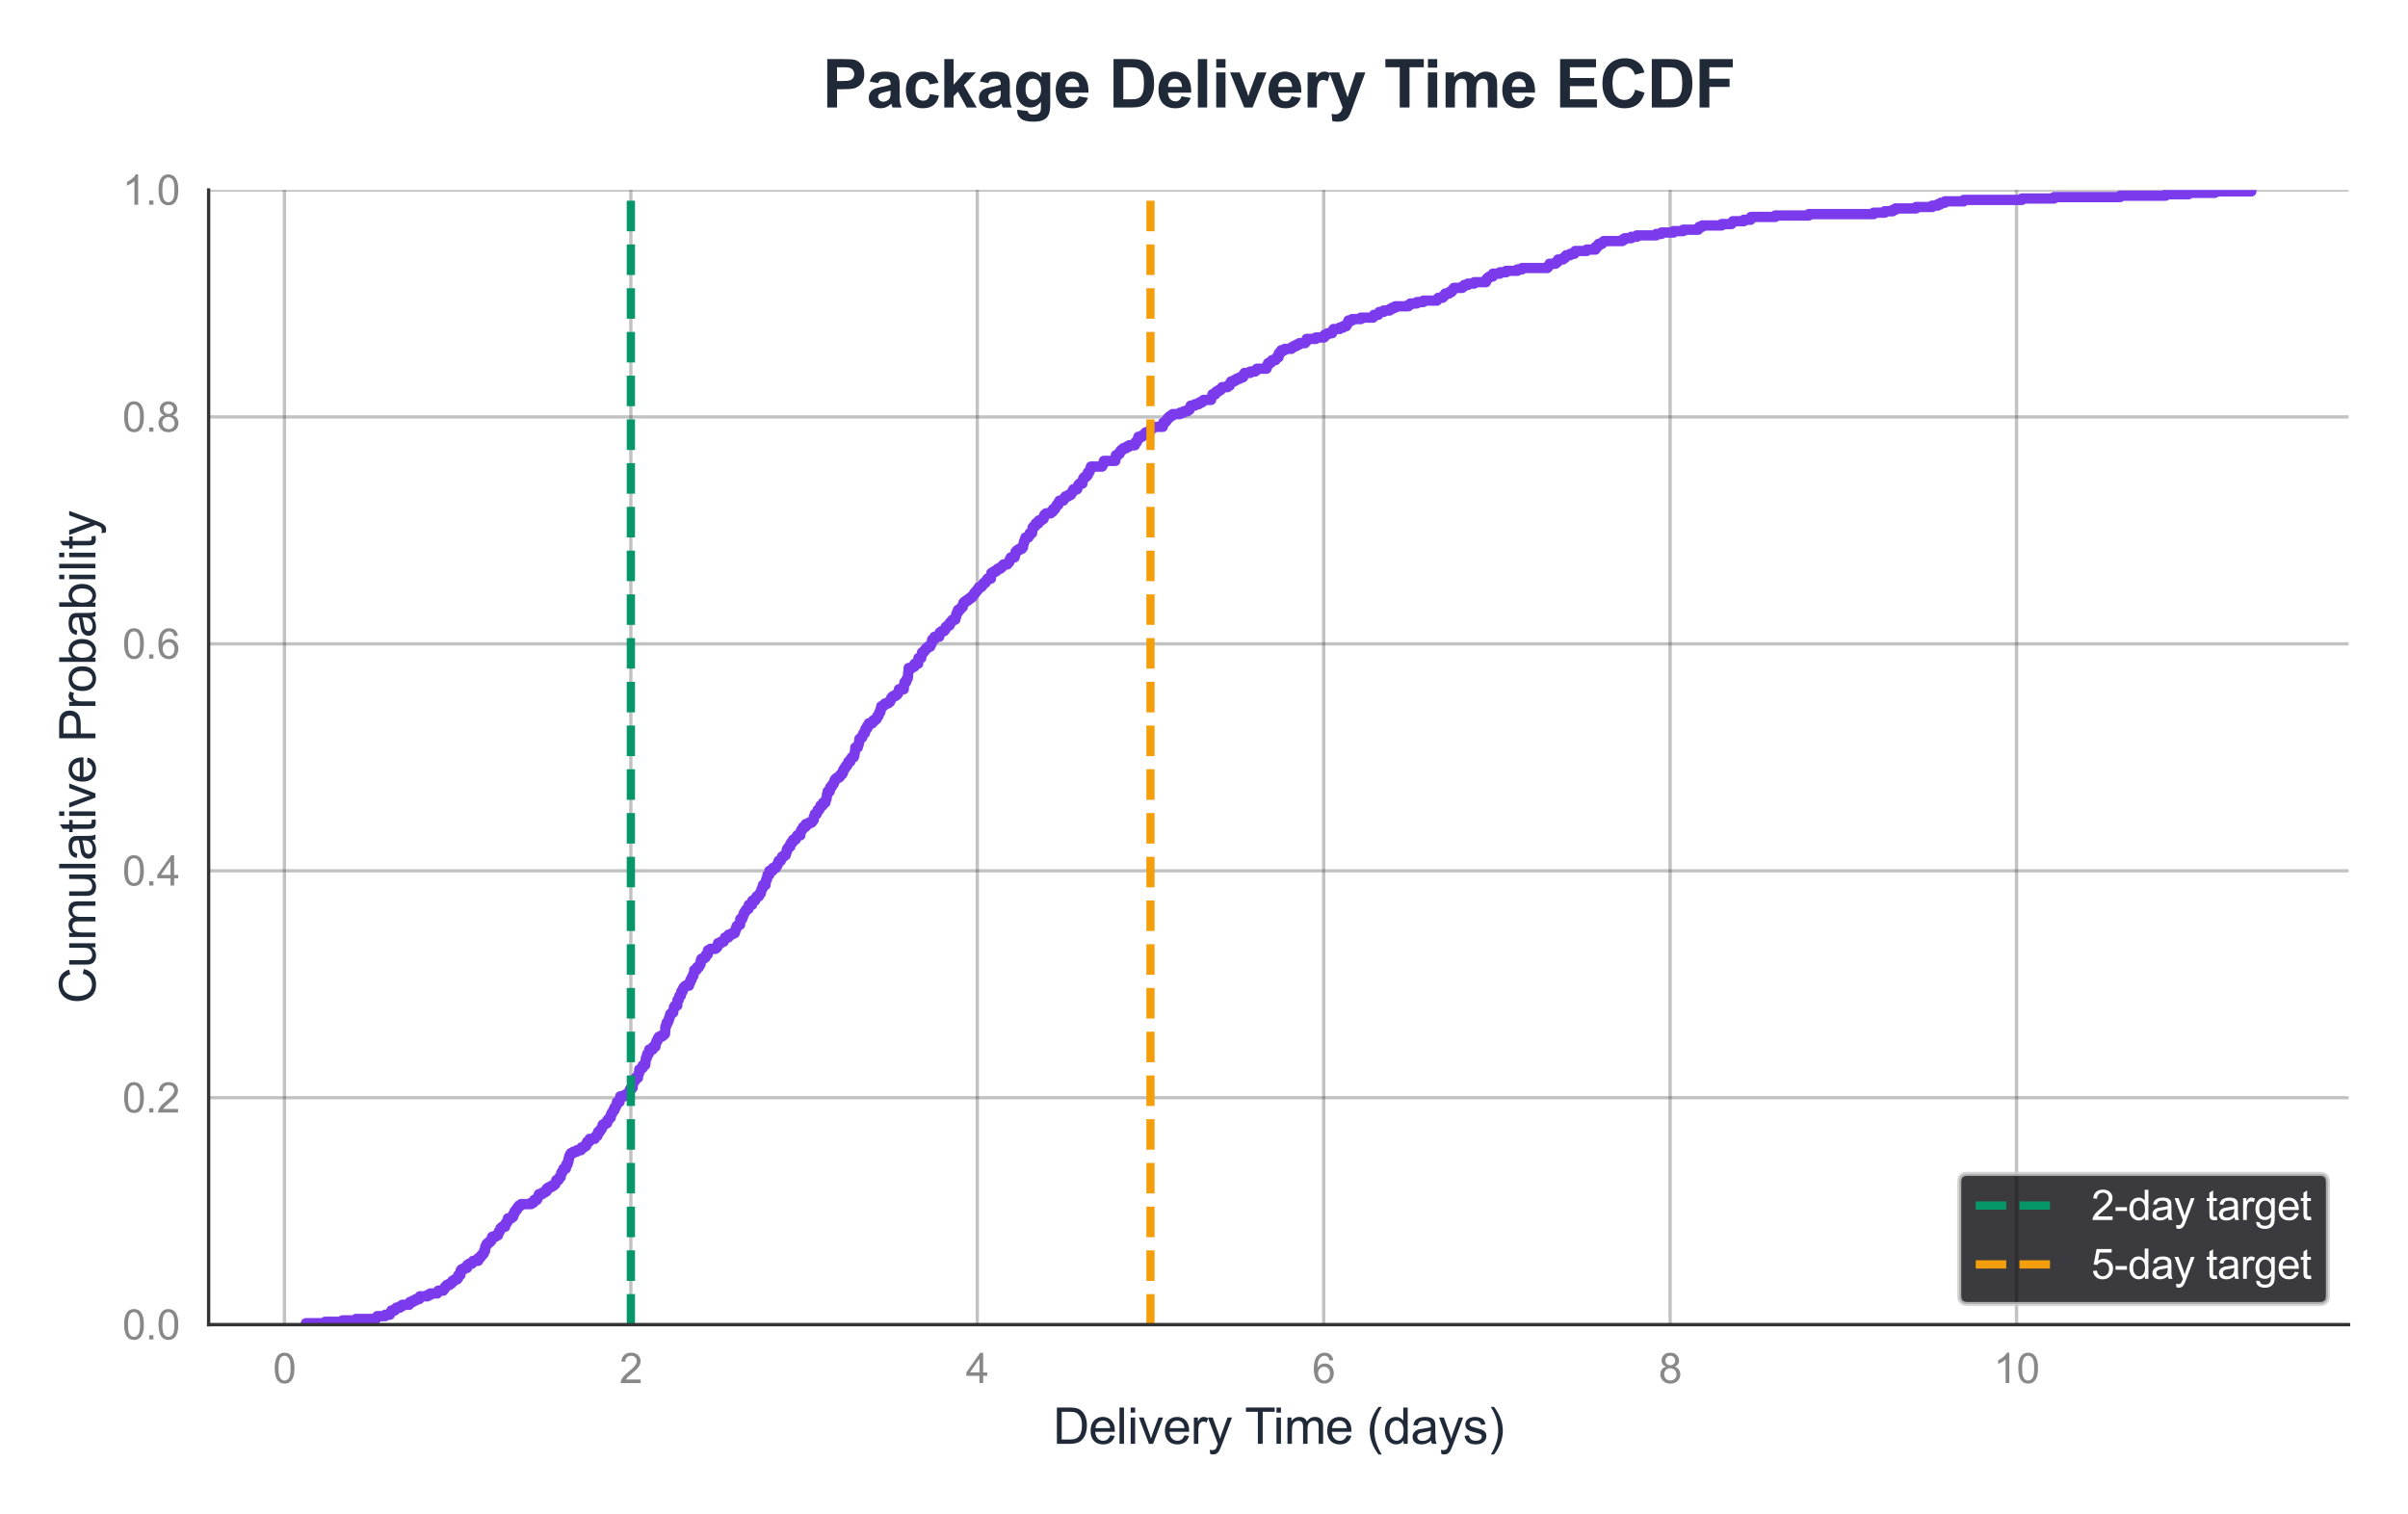 <?xml version="1.0" encoding="utf-8" standalone="no"?>
<!DOCTYPE svg PUBLIC "-//W3C//DTD SVG 1.1//EN"
  "http://www.w3.org/Graphics/SVG/1.1/DTD/svg11.dtd">
<svg xmlns:xlink="http://www.w3.org/1999/xlink" viewBox="0 0 583.555 366.854" xmlns="http://www.w3.org/2000/svg" version="1.1">
 <defs>
  <style type="text/css">*{stroke-linejoin: round; stroke-linecap: butt}</style>
 </defs>
 <g id="figure_1">
  <g id="patch_1">
   <path d="M 0 366.854 
L 583.555 366.854 
L 583.555 0 
L 0 0 
z
" style="fill: #ffffff"/>
  </g>
  <g id="axes_1">
   <g id="patch_2">
    <path d="M 50.561 321.048 
L 569.155 321.048 
L 569.155 46.047 
L 50.561 46.047 
z
" style="fill: #ffffff"/>
   </g>
   <g id="matplotlib.axis_1">
    <g id="xtick_1">
     <g id="line2d_1">
      <path d="M 68.929 321.048 
L 68.929 46.047 
" clip-path="url(#p8bdc1c11ce)" style="fill: none; stroke: #333333; stroke-opacity: 0.3; stroke-width: 0.8; stroke-linecap: round"/>
     </g>
     <g id="text_1">
      <!-- 0 -->
      <g style="fill: #888888" transform="translate(66.149 335.205) scale(0.1 -0.1)">
       <defs>
        <path id="ArialMT-30" d="M 266 2259 
Q 266 3072 433 3567 
Q 600 4063 929 4331 
Q 1259 4600 1759 4600 
Q 2128 4600 2406 4451 
Q 2684 4303 2865 4023 
Q 3047 3744 3150 3342 
Q 3253 2941 3253 2259 
Q 3253 1453 3087 958 
Q 2922 463 2592 192 
Q 2263 -78 1759 -78 
Q 1097 -78 719 397 
Q 266 969 266 2259 
z
M 844 2259 
Q 844 1131 1108 757 
Q 1372 384 1759 384 
Q 2147 384 2411 759 
Q 2675 1134 2675 2259 
Q 2675 3391 2411 3762 
Q 2147 4134 1753 4134 
Q 1366 4134 1134 3806 
Q 844 3388 844 2259 
z
" transform="scale(0.016)"/>
       </defs>
       <use xlink:href="#ArialMT-30"/>
      </g>
     </g>
    </g>
    <g id="xtick_2">
     <g id="line2d_2">
      <path d="M 152.881 321.048 
L 152.881 46.047 
" clip-path="url(#p8bdc1c11ce)" style="fill: none; stroke: #333333; stroke-opacity: 0.3; stroke-width: 0.8; stroke-linecap: round"/>
     </g>
     <g id="text_2">
      <!-- 2 -->
      <g style="fill: #888888" transform="translate(150.101 335.205) scale(0.1 -0.1)">
       <defs>
        <path id="ArialMT-32" d="M 3222 541 
L 3222 0 
L 194 0 
Q 188 203 259 391 
Q 375 700 629 1000 
Q 884 1300 1366 1694 
Q 2113 2306 2375 2664 
Q 2638 3022 2638 3341 
Q 2638 3675 2398 3904 
Q 2159 4134 1775 4134 
Q 1369 4134 1125 3890 
Q 881 3647 878 3216 
L 300 3275 
Q 359 3922 746 4261 
Q 1134 4600 1788 4600 
Q 2447 4600 2831 4234 
Q 3216 3869 3216 3328 
Q 3216 3053 3103 2787 
Q 2991 2522 2730 2228 
Q 2469 1934 1863 1422 
Q 1356 997 1212 845 
Q 1069 694 975 541 
L 3222 541 
z
" transform="scale(0.016)"/>
       </defs>
       <use xlink:href="#ArialMT-32"/>
      </g>
     </g>
    </g>
    <g id="xtick_3">
     <g id="line2d_3">
      <path d="M 236.833 321.048 
L 236.833 46.047 
" clip-path="url(#p8bdc1c11ce)" style="fill: none; stroke: #333333; stroke-opacity: 0.3; stroke-width: 0.8; stroke-linecap: round"/>
     </g>
     <g id="text_3">
      <!-- 4 -->
      <g style="fill: #888888" transform="translate(234.052 335.205) scale(0.1 -0.1)">
       <defs>
        <path id="ArialMT-34" d="M 2069 0 
L 2069 1097 
L 81 1097 
L 81 1613 
L 2172 4581 
L 2631 4581 
L 2631 1613 
L 3250 1613 
L 3250 1097 
L 2631 1097 
L 2631 0 
L 2069 0 
z
M 2069 1613 
L 2069 3678 
L 634 1613 
L 2069 1613 
z
" transform="scale(0.016)"/>
       </defs>
       <use xlink:href="#ArialMT-34"/>
      </g>
     </g>
    </g>
    <g id="xtick_4">
     <g id="line2d_4">
      <path d="M 320.785 321.048 
L 320.785 46.047 
" clip-path="url(#p8bdc1c11ce)" style="fill: none; stroke: #333333; stroke-opacity: 0.3; stroke-width: 0.8; stroke-linecap: round"/>
     </g>
     <g id="text_4">
      <!-- 6 -->
      <g style="fill: #888888" transform="translate(318.004 335.205) scale(0.1 -0.1)">
       <defs>
        <path id="ArialMT-36" d="M 3184 3459 
L 2625 3416 
Q 2550 3747 2413 3897 
Q 2184 4138 1850 4138 
Q 1581 4138 1378 3988 
Q 1113 3794 959 3422 
Q 806 3050 800 2363 
Q 1003 2672 1297 2822 
Q 1591 2972 1913 2972 
Q 2475 2972 2870 2558 
Q 3266 2144 3266 1488 
Q 3266 1056 3080 686 
Q 2894 316 2569 119 
Q 2244 -78 1831 -78 
Q 1128 -78 684 439 
Q 241 956 241 2144 
Q 241 3472 731 4075 
Q 1159 4600 1884 4600 
Q 2425 4600 2770 4297 
Q 3116 3994 3184 3459 
z
M 888 1484 
Q 888 1194 1011 928 
Q 1134 663 1356 523 
Q 1578 384 1822 384 
Q 2178 384 2434 671 
Q 2691 959 2691 1453 
Q 2691 1928 2437 2201 
Q 2184 2475 1800 2475 
Q 1419 2475 1153 2201 
Q 888 1928 888 1484 
z
" transform="scale(0.016)"/>
       </defs>
       <use xlink:href="#ArialMT-36"/>
      </g>
     </g>
    </g>
    <g id="xtick_5">
     <g id="line2d_5">
      <path d="M 404.736 321.048 
L 404.736 46.047 
" clip-path="url(#p8bdc1c11ce)" style="fill: none; stroke: #333333; stroke-opacity: 0.3; stroke-width: 0.8; stroke-linecap: round"/>
     </g>
     <g id="text_5">
      <!-- 8 -->
      <g style="fill: #888888" transform="translate(401.956 335.205) scale(0.1 -0.1)">
       <defs>
        <path id="ArialMT-38" d="M 1131 2484 
Q 781 2613 612 2850 
Q 444 3088 444 3419 
Q 444 3919 803 4259 
Q 1163 4600 1759 4600 
Q 2359 4600 2725 4251 
Q 3091 3903 3091 3403 
Q 3091 3084 2923 2848 
Q 2756 2613 2416 2484 
Q 2838 2347 3058 2040 
Q 3278 1734 3278 1309 
Q 3278 722 2862 322 
Q 2447 -78 1769 -78 
Q 1091 -78 675 323 
Q 259 725 259 1325 
Q 259 1772 486 2073 
Q 713 2375 1131 2484 
z
M 1019 3438 
Q 1019 3113 1228 2906 
Q 1438 2700 1772 2700 
Q 2097 2700 2305 2904 
Q 2513 3109 2513 3406 
Q 2513 3716 2298 3927 
Q 2084 4138 1766 4138 
Q 1444 4138 1231 3931 
Q 1019 3725 1019 3438 
z
M 838 1322 
Q 838 1081 952 856 
Q 1066 631 1291 507 
Q 1516 384 1775 384 
Q 2178 384 2440 643 
Q 2703 903 2703 1303 
Q 2703 1709 2433 1975 
Q 2163 2241 1756 2241 
Q 1359 2241 1098 1978 
Q 838 1716 838 1322 
z
" transform="scale(0.016)"/>
       </defs>
       <use xlink:href="#ArialMT-38"/>
      </g>
     </g>
    </g>
    <g id="xtick_6">
     <g id="line2d_6">
      <path d="M 488.688 321.048 
L 488.688 46.047 
" clip-path="url(#p8bdc1c11ce)" style="fill: none; stroke: #333333; stroke-opacity: 0.3; stroke-width: 0.8; stroke-linecap: round"/>
     </g>
     <g id="text_6">
      <!-- 10 -->
      <g style="fill: #888888" transform="translate(483.127 335.205) scale(0.1 -0.1)">
       <defs>
        <path id="ArialMT-31" d="M 2384 0 
L 1822 0 
L 1822 3584 
Q 1619 3391 1289 3197 
Q 959 3003 697 2906 
L 697 3450 
Q 1169 3672 1522 3987 
Q 1875 4303 2022 4600 
L 2384 4600 
L 2384 0 
z
" transform="scale(0.016)"/>
       </defs>
       <use xlink:href="#ArialMT-31"/>
       <use xlink:href="#ArialMT-30" transform="translate(55.615 0)"/>
      </g>
     </g>
    </g>
    <g id="text_7">
     <!-- Delivery Time (days) -->
     <g style="fill: #1f2937" transform="translate(255.183 349.928) scale(0.12 -0.12)">
      <defs>
       <path id="ArialMT-44" d="M 494 0 
L 494 4581 
L 2072 4581 
Q 2606 4581 2888 4516 
Q 3281 4425 3559 4188 
Q 3922 3881 4101 3404 
Q 4281 2928 4281 2316 
Q 4281 1794 4159 1391 
Q 4038 988 3847 723 
Q 3656 459 3429 307 
Q 3203 156 2883 78 
Q 2563 0 2147 0 
L 494 0 
z
M 1100 541 
L 2078 541 
Q 2531 541 2789 625 
Q 3047 709 3200 863 
Q 3416 1078 3536 1442 
Q 3656 1806 3656 2325 
Q 3656 3044 3420 3430 
Q 3184 3816 2847 3947 
Q 2603 4041 2063 4041 
L 1100 4041 
L 1100 541 
z
" transform="scale(0.016)"/>
       <path id="ArialMT-65" d="M 2694 1069 
L 3275 997 
Q 3138 488 2766 206 
Q 2394 -75 1816 -75 
Q 1088 -75 661 373 
Q 234 822 234 1631 
Q 234 2469 665 2931 
Q 1097 3394 1784 3394 
Q 2450 3394 2872 2941 
Q 3294 2488 3294 1666 
Q 3294 1616 3291 1516 
L 816 1516 
Q 847 969 1125 678 
Q 1403 388 1819 388 
Q 2128 388 2347 550 
Q 2566 713 2694 1069 
z
M 847 1978 
L 2700 1978 
Q 2663 2397 2488 2606 
Q 2219 2931 1791 2931 
Q 1403 2931 1139 2672 
Q 875 2413 847 1978 
z
" transform="scale(0.016)"/>
       <path id="ArialMT-6c" d="M 409 0 
L 409 4581 
L 972 4581 
L 972 0 
L 409 0 
z
" transform="scale(0.016)"/>
       <path id="ArialMT-69" d="M 425 3934 
L 425 4581 
L 988 4581 
L 988 3934 
L 425 3934 
z
M 425 0 
L 425 3319 
L 988 3319 
L 988 0 
L 425 0 
z
" transform="scale(0.016)"/>
       <path id="ArialMT-76" d="M 1344 0 
L 81 3319 
L 675 3319 
L 1388 1331 
Q 1503 1009 1600 663 
Q 1675 925 1809 1294 
L 2547 3319 
L 3125 3319 
L 1869 0 
L 1344 0 
z
" transform="scale(0.016)"/>
       <path id="ArialMT-72" d="M 416 0 
L 416 3319 
L 922 3319 
L 922 2816 
Q 1116 3169 1280 3281 
Q 1444 3394 1641 3394 
Q 1925 3394 2219 3213 
L 2025 2691 
Q 1819 2813 1613 2813 
Q 1428 2813 1281 2702 
Q 1134 2591 1072 2394 
Q 978 2094 978 1738 
L 978 0 
L 416 0 
z
" transform="scale(0.016)"/>
       <path id="ArialMT-79" d="M 397 -1278 
L 334 -750 
Q 519 -800 656 -800 
Q 844 -800 956 -737 
Q 1069 -675 1141 -563 
Q 1194 -478 1313 -144 
Q 1328 -97 1363 -6 
L 103 3319 
L 709 3319 
L 1400 1397 
Q 1534 1031 1641 628 
Q 1738 1016 1872 1384 
L 2581 3319 
L 3144 3319 
L 1881 -56 
Q 1678 -603 1566 -809 
Q 1416 -1088 1222 -1217 
Q 1028 -1347 759 -1347 
Q 597 -1347 397 -1278 
z
" transform="scale(0.016)"/>
       <path id="ArialMT-20" transform="scale(0.016)"/>
       <path id="ArialMT-54" d="M 1659 0 
L 1659 4041 
L 150 4041 
L 150 4581 
L 3781 4581 
L 3781 4041 
L 2266 4041 
L 2266 0 
L 1659 0 
z
" transform="scale(0.016)"/>
       <path id="ArialMT-6d" d="M 422 0 
L 422 3319 
L 925 3319 
L 925 2853 
Q 1081 3097 1340 3245 
Q 1600 3394 1931 3394 
Q 2300 3394 2536 3241 
Q 2772 3088 2869 2813 
Q 3263 3394 3894 3394 
Q 4388 3394 4653 3120 
Q 4919 2847 4919 2278 
L 4919 0 
L 4359 0 
L 4359 2091 
Q 4359 2428 4304 2576 
Q 4250 2725 4106 2815 
Q 3963 2906 3769 2906 
Q 3419 2906 3187 2673 
Q 2956 2441 2956 1928 
L 2956 0 
L 2394 0 
L 2394 2156 
Q 2394 2531 2256 2718 
Q 2119 2906 1806 2906 
Q 1569 2906 1367 2781 
Q 1166 2656 1075 2415 
Q 984 2175 984 1722 
L 984 0 
L 422 0 
z
" transform="scale(0.016)"/>
       <path id="ArialMT-28" d="M 1497 -1347 
Q 1031 -759 709 28 
Q 388 816 388 1659 
Q 388 2403 628 3084 
Q 909 3875 1497 4659 
L 1900 4659 
Q 1522 4009 1400 3731 
Q 1209 3300 1100 2831 
Q 966 2247 966 1656 
Q 966 153 1900 -1347 
L 1497 -1347 
z
" transform="scale(0.016)"/>
       <path id="ArialMT-64" d="M 2575 0 
L 2575 419 
Q 2259 -75 1647 -75 
Q 1250 -75 917 144 
Q 584 363 401 755 
Q 219 1147 219 1656 
Q 219 2153 384 2558 
Q 550 2963 881 3178 
Q 1213 3394 1622 3394 
Q 1922 3394 2156 3267 
Q 2391 3141 2538 2938 
L 2538 4581 
L 3097 4581 
L 3097 0 
L 2575 0 
z
M 797 1656 
Q 797 1019 1065 703 
Q 1334 388 1700 388 
Q 2069 388 2326 689 
Q 2584 991 2584 1609 
Q 2584 2291 2321 2609 
Q 2059 2928 1675 2928 
Q 1300 2928 1048 2622 
Q 797 2316 797 1656 
z
" transform="scale(0.016)"/>
       <path id="ArialMT-61" d="M 2588 409 
Q 2275 144 1986 34 
Q 1697 -75 1366 -75 
Q 819 -75 525 192 
Q 231 459 231 875 
Q 231 1119 342 1320 
Q 453 1522 633 1644 
Q 813 1766 1038 1828 
Q 1203 1872 1538 1913 
Q 2219 1994 2541 2106 
Q 2544 2222 2544 2253 
Q 2544 2597 2384 2738 
Q 2169 2928 1744 2928 
Q 1347 2928 1158 2789 
Q 969 2650 878 2297 
L 328 2372 
Q 403 2725 575 2942 
Q 747 3159 1072 3276 
Q 1397 3394 1825 3394 
Q 2250 3394 2515 3294 
Q 2781 3194 2906 3042 
Q 3031 2891 3081 2659 
Q 3109 2516 3109 2141 
L 3109 1391 
Q 3109 606 3145 398 
Q 3181 191 3288 0 
L 2700 0 
Q 2613 175 2588 409 
z
M 2541 1666 
Q 2234 1541 1622 1453 
Q 1275 1403 1131 1340 
Q 988 1278 909 1158 
Q 831 1038 831 891 
Q 831 666 1001 516 
Q 1172 366 1500 366 
Q 1825 366 2078 508 
Q 2331 650 2450 897 
Q 2541 1088 2541 1459 
L 2541 1666 
z
" transform="scale(0.016)"/>
       <path id="ArialMT-73" d="M 197 991 
L 753 1078 
Q 800 744 1014 566 
Q 1228 388 1613 388 
Q 2000 388 2187 545 
Q 2375 703 2375 916 
Q 2375 1106 2209 1216 
Q 2094 1291 1634 1406 
Q 1016 1563 777 1677 
Q 538 1791 414 1992 
Q 291 2194 291 2438 
Q 291 2659 392 2848 
Q 494 3038 669 3163 
Q 800 3259 1026 3326 
Q 1253 3394 1513 3394 
Q 1903 3394 2198 3281 
Q 2494 3169 2634 2976 
Q 2775 2784 2828 2463 
L 2278 2388 
Q 2241 2644 2061 2787 
Q 1881 2931 1553 2931 
Q 1166 2931 1000 2803 
Q 834 2675 834 2503 
Q 834 2394 903 2306 
Q 972 2216 1119 2156 
Q 1203 2125 1616 2013 
Q 2213 1853 2448 1751 
Q 2684 1650 2818 1456 
Q 2953 1263 2953 975 
Q 2953 694 2789 445 
Q 2625 197 2315 61 
Q 2006 -75 1616 -75 
Q 969 -75 630 194 
Q 291 463 197 991 
z
" transform="scale(0.016)"/>
       <path id="ArialMT-29" d="M 791 -1347 
L 388 -1347 
Q 1322 153 1322 1656 
Q 1322 2244 1188 2822 
Q 1081 3291 891 3722 
Q 769 4003 388 4659 
L 791 4659 
Q 1378 3875 1659 3084 
Q 1900 2403 1900 1659 
Q 1900 816 1576 28 
Q 1253 -759 791 -1347 
z
" transform="scale(0.016)"/>
      </defs>
      <use xlink:href="#ArialMT-44"/>
      <use xlink:href="#ArialMT-65" transform="translate(72.217 0)"/>
      <use xlink:href="#ArialMT-6c" transform="translate(127.832 0)"/>
      <use xlink:href="#ArialMT-69" transform="translate(150.049 0)"/>
      <use xlink:href="#ArialMT-76" transform="translate(172.266 0)"/>
      <use xlink:href="#ArialMT-65" transform="translate(222.266 0)"/>
      <use xlink:href="#ArialMT-72" transform="translate(277.881 0)"/>
      <use xlink:href="#ArialMT-79" transform="translate(311.182 0)"/>
      <use xlink:href="#ArialMT-20" transform="translate(361.182 0)"/>
      <use xlink:href="#ArialMT-54" transform="translate(387.215 0)"/>
      <use xlink:href="#ArialMT-69" transform="translate(444.549 0)"/>
      <use xlink:href="#ArialMT-6d" transform="translate(466.766 0)"/>
      <use xlink:href="#ArialMT-65" transform="translate(550.066 0)"/>
      <use xlink:href="#ArialMT-20" transform="translate(605.682 0)"/>
      <use xlink:href="#ArialMT-28" transform="translate(633.465 0)"/>
      <use xlink:href="#ArialMT-64" transform="translate(666.766 0)"/>
      <use xlink:href="#ArialMT-61" transform="translate(722.381 0)"/>
      <use xlink:href="#ArialMT-79" transform="translate(777.996 0)"/>
      <use xlink:href="#ArialMT-73" transform="translate(827.996 0)"/>
      <use xlink:href="#ArialMT-29" transform="translate(877.996 0)"/>
     </g>
    </g>
   </g>
   <g id="matplotlib.axis_2">
    <g id="ytick_1">
     <g id="line2d_7">
      <path d="M 50.561 321.048 
L 569.155 321.048 
" clip-path="url(#p8bdc1c11ce)" style="fill: none; stroke: #333333; stroke-opacity: 0.3; stroke-width: 0.8; stroke-linecap: round"/>
     </g>
     <g id="text_8">
      <!-- 0.0 -->
      <g style="fill: #888888" transform="translate(29.661 324.626) scale(0.1 -0.1)">
       <defs>
        <path id="ArialMT-2e" d="M 581 0 
L 581 641 
L 1222 641 
L 1222 0 
L 581 0 
z
" transform="scale(0.016)"/>
       </defs>
       <use xlink:href="#ArialMT-30"/>
       <use xlink:href="#ArialMT-2e" transform="translate(55.615 0)"/>
       <use xlink:href="#ArialMT-30" transform="translate(83.398 0)"/>
      </g>
     </g>
    </g>
    <g id="ytick_2">
     <g id="line2d_8">
      <path d="M 50.561 266.048 
L 569.155 266.048 
" clip-path="url(#p8bdc1c11ce)" style="fill: none; stroke: #333333; stroke-opacity: 0.3; stroke-width: 0.8; stroke-linecap: round"/>
     </g>
     <g id="text_9">
      <!-- 0.2 -->
      <g style="fill: #888888" transform="translate(29.661 269.626) scale(0.1 -0.1)">
       <use xlink:href="#ArialMT-30"/>
       <use xlink:href="#ArialMT-2e" transform="translate(55.615 0)"/>
       <use xlink:href="#ArialMT-32" transform="translate(83.398 0)"/>
      </g>
     </g>
    </g>
    <g id="ytick_3">
     <g id="line2d_9">
      <path d="M 50.561 211.048 
L 569.155 211.048 
" clip-path="url(#p8bdc1c11ce)" style="fill: none; stroke: #333333; stroke-opacity: 0.3; stroke-width: 0.8; stroke-linecap: round"/>
     </g>
     <g id="text_10">
      <!-- 0.4 -->
      <g style="fill: #888888" transform="translate(29.661 214.626) scale(0.1 -0.1)">
       <use xlink:href="#ArialMT-30"/>
       <use xlink:href="#ArialMT-2e" transform="translate(55.615 0)"/>
       <use xlink:href="#ArialMT-34" transform="translate(83.398 0)"/>
      </g>
     </g>
    </g>
    <g id="ytick_4">
     <g id="line2d_10">
      <path d="M 50.561 156.048 
L 569.155 156.048 
" clip-path="url(#p8bdc1c11ce)" style="fill: none; stroke: #333333; stroke-opacity: 0.3; stroke-width: 0.8; stroke-linecap: round"/>
     </g>
     <g id="text_11">
      <!-- 0.6 -->
      <g style="fill: #888888" transform="translate(29.661 159.626) scale(0.1 -0.1)">
       <use xlink:href="#ArialMT-30"/>
       <use xlink:href="#ArialMT-2e" transform="translate(55.615 0)"/>
       <use xlink:href="#ArialMT-36" transform="translate(83.398 0)"/>
      </g>
     </g>
    </g>
    <g id="ytick_5">
     <g id="line2d_11">
      <path d="M 50.561 101.047 
L 569.155 101.047 
" clip-path="url(#p8bdc1c11ce)" style="fill: none; stroke: #333333; stroke-opacity: 0.3; stroke-width: 0.8; stroke-linecap: round"/>
     </g>
     <g id="text_12">
      <!-- 0.8 -->
      <g style="fill: #888888" transform="translate(29.661 104.626) scale(0.1 -0.1)">
       <use xlink:href="#ArialMT-30"/>
       <use xlink:href="#ArialMT-2e" transform="translate(55.615 0)"/>
       <use xlink:href="#ArialMT-38" transform="translate(83.398 0)"/>
      </g>
     </g>
    </g>
    <g id="ytick_6">
     <g id="line2d_12">
      <path d="M 50.561 46.047 
L 569.155 46.047 
" clip-path="url(#p8bdc1c11ce)" style="fill: none; stroke: #333333; stroke-opacity: 0.3; stroke-width: 0.8; stroke-linecap: round"/>
     </g>
     <g id="text_13">
      <!-- 1.0 -->
      <g style="fill: #888888" transform="translate(29.661 49.626) scale(0.1 -0.1)">
       <use xlink:href="#ArialMT-31"/>
       <use xlink:href="#ArialMT-2e" transform="translate(55.615 0)"/>
       <use xlink:href="#ArialMT-30" transform="translate(83.398 0)"/>
      </g>
     </g>
    </g>
    <g id="text_14">
     <!-- Cumulative Probability -->
     <g style="fill: #1f2937" transform="translate(23.136 243.237) rotate(-90) scale(0.12 -0.12)">
      <defs>
       <path id="ArialMT-43" d="M 3763 1606 
L 4369 1453 
Q 4178 706 3683 314 
Q 3188 -78 2472 -78 
Q 1731 -78 1267 223 
Q 803 525 561 1097 
Q 319 1669 319 2325 
Q 319 3041 592 3573 
Q 866 4106 1370 4382 
Q 1875 4659 2481 4659 
Q 3169 4659 3637 4309 
Q 4106 3959 4291 3325 
L 3694 3184 
Q 3534 3684 3231 3912 
Q 2928 4141 2469 4141 
Q 1941 4141 1586 3887 
Q 1231 3634 1087 3207 
Q 944 2781 944 2328 
Q 944 1744 1114 1308 
Q 1284 872 1643 656 
Q 2003 441 2422 441 
Q 2931 441 3284 734 
Q 3638 1028 3763 1606 
z
" transform="scale(0.016)"/>
       <path id="ArialMT-75" d="M 2597 0 
L 2597 488 
Q 2209 -75 1544 -75 
Q 1250 -75 995 37 
Q 741 150 617 320 
Q 494 491 444 738 
Q 409 903 409 1263 
L 409 3319 
L 972 3319 
L 972 1478 
Q 972 1038 1006 884 
Q 1059 663 1231 536 
Q 1403 409 1656 409 
Q 1909 409 2131 539 
Q 2353 669 2445 892 
Q 2538 1116 2538 1541 
L 2538 3319 
L 3100 3319 
L 3100 0 
L 2597 0 
z
" transform="scale(0.016)"/>
       <path id="ArialMT-74" d="M 1650 503 
L 1731 6 
Q 1494 -44 1306 -44 
Q 1000 -44 831 53 
Q 663 150 594 308 
Q 525 466 525 972 
L 525 2881 
L 113 2881 
L 113 3319 
L 525 3319 
L 525 4141 
L 1084 4478 
L 1084 3319 
L 1650 3319 
L 1650 2881 
L 1084 2881 
L 1084 941 
Q 1084 700 1114 631 
Q 1144 563 1211 522 
Q 1278 481 1403 481 
Q 1497 481 1650 503 
z
" transform="scale(0.016)"/>
       <path id="ArialMT-50" d="M 494 0 
L 494 4581 
L 2222 4581 
Q 2678 4581 2919 4538 
Q 3256 4481 3484 4323 
Q 3713 4166 3852 3881 
Q 3991 3597 3991 3256 
Q 3991 2672 3619 2267 
Q 3247 1863 2275 1863 
L 1100 1863 
L 1100 0 
L 494 0 
z
M 1100 2403 
L 2284 2403 
Q 2872 2403 3119 2622 
Q 3366 2841 3366 3238 
Q 3366 3525 3220 3729 
Q 3075 3934 2838 4000 
Q 2684 4041 2272 4041 
L 1100 4041 
L 1100 2403 
z
" transform="scale(0.016)"/>
       <path id="ArialMT-6f" d="M 213 1659 
Q 213 2581 725 3025 
Q 1153 3394 1769 3394 
Q 2453 3394 2887 2945 
Q 3322 2497 3322 1706 
Q 3322 1066 3130 698 
Q 2938 331 2570 128 
Q 2203 -75 1769 -75 
Q 1072 -75 642 372 
Q 213 819 213 1659 
z
M 791 1659 
Q 791 1022 1069 705 
Q 1347 388 1769 388 
Q 2188 388 2466 706 
Q 2744 1025 2744 1678 
Q 2744 2294 2464 2611 
Q 2184 2928 1769 2928 
Q 1347 2928 1069 2612 
Q 791 2297 791 1659 
z
" transform="scale(0.016)"/>
       <path id="ArialMT-62" d="M 941 0 
L 419 0 
L 419 4581 
L 981 4581 
L 981 2947 
Q 1338 3394 1891 3394 
Q 2197 3394 2470 3270 
Q 2744 3147 2920 2923 
Q 3097 2700 3197 2384 
Q 3297 2069 3297 1709 
Q 3297 856 2875 390 
Q 2453 -75 1863 -75 
Q 1275 -75 941 416 
L 941 0 
z
M 934 1684 
Q 934 1088 1097 822 
Q 1363 388 1816 388 
Q 2184 388 2453 708 
Q 2722 1028 2722 1663 
Q 2722 2313 2464 2622 
Q 2206 2931 1841 2931 
Q 1472 2931 1203 2611 
Q 934 2291 934 1684 
z
" transform="scale(0.016)"/>
      </defs>
      <use xlink:href="#ArialMT-43"/>
      <use xlink:href="#ArialMT-75" transform="translate(72.217 0)"/>
      <use xlink:href="#ArialMT-6d" transform="translate(127.832 0)"/>
      <use xlink:href="#ArialMT-75" transform="translate(211.133 0)"/>
      <use xlink:href="#ArialMT-6c" transform="translate(266.748 0)"/>
      <use xlink:href="#ArialMT-61" transform="translate(288.965 0)"/>
      <use xlink:href="#ArialMT-74" transform="translate(344.58 0)"/>
      <use xlink:href="#ArialMT-69" transform="translate(372.363 0)"/>
      <use xlink:href="#ArialMT-76" transform="translate(394.58 0)"/>
      <use xlink:href="#ArialMT-65" transform="translate(444.58 0)"/>
      <use xlink:href="#ArialMT-20" transform="translate(500.195 0)"/>
      <use xlink:href="#ArialMT-50" transform="translate(527.979 0)"/>
      <use xlink:href="#ArialMT-72" transform="translate(594.678 0)"/>
      <use xlink:href="#ArialMT-6f" transform="translate(627.979 0)"/>
      <use xlink:href="#ArialMT-62" transform="translate(683.594 0)"/>
      <use xlink:href="#ArialMT-61" transform="translate(739.209 0)"/>
      <use xlink:href="#ArialMT-62" transform="translate(794.824 0)"/>
      <use xlink:href="#ArialMT-69" transform="translate(850.439 0)"/>
      <use xlink:href="#ArialMT-6c" transform="translate(872.656 0)"/>
      <use xlink:href="#ArialMT-69" transform="translate(894.873 0)"/>
      <use xlink:href="#ArialMT-74" transform="translate(917.09 0)"/>
      <use xlink:href="#ArialMT-79" transform="translate(944.873 0)"/>
     </g>
    </g>
   </g>
   <g id="line2d_13">
    <path d="M 74.134 321.048 
L 74.134 320.704 
L 78.778 320.704 
L 78.778 320.36 
L 82.974 320.36 
L 82.974 320.016 
L 86.252 320.016 
L 86.252 319.673 
L 91.114 319.673 
L 91.114 319.329 
L 91.42 319.329 
L 91.42 318.985 
L 93.345 318.985 
L 93.345 318.641 
L 94.469 318.641 
L 94.469 318.298 
L 94.702 318.298 
L 94.702 317.954 
L 94.865 317.954 
L 94.865 317.61 
L 95.679 317.61 
L 95.679 317.266 
L 96.045 317.266 
L 96.045 316.923 
L 96.944 316.923 
L 96.944 316.579 
L 97.476 316.579 
L 97.476 316.235 
L 99.169 316.235 
L 99.169 315.891 
L 99.336 315.891 
L 99.336 315.548 
L 100.067 315.548 
L 100.067 315.204 
L 100.764 315.204 
L 100.764 314.86 
L 101.602 314.86 
L 101.602 314.516 
L 101.752 314.516 
L 101.752 314.173 
L 103.635 314.173 
L 103.635 313.829 
L 104.306 313.829 
L 104.306 313.485 
L 105.974 313.485 
L 105.974 313.141 
L 106.211 313.141 
L 106.211 312.798 
L 107.442 312.798 
L 107.442 312.454 
L 107.695 312.454 
L 107.695 312.11 
L 107.935 312.11 
L 107.935 311.766 
L 108.277 311.766 
L 108.277 311.423 
L 108.928 311.423 
L 108.928 311.079 
L 109.443 311.079 
L 109.443 310.735 
L 109.669 310.735 
L 109.669 310.391 
L 110.209 310.391 
L 110.209 310.048 
L 110.834 310.048 
L 110.834 309.704 
L 111.057 309.704 
L 111.068 309.016 
L 111.586 309.016 
L 111.614 307.985 
L 111.815 307.985 
L 111.815 307.641 
L 112.454 307.641 
L 112.454 307.298 
L 113.193 307.298 
L 113.206 306.61 
L 113.667 306.61 
L 113.667 306.266 
L 114.392 306.266 
L 114.392 305.923 
L 114.645 305.923 
L 114.645 305.579 
L 115.879 305.579 
L 115.881 304.891 
L 116.379 304.891 
L 116.379 304.548 
L 116.615 304.548 
L 116.615 304.204 
L 116.941 304.204 
L 116.941 303.86 
L 117.226 303.86 
L 117.295 303.173 
L 117.554 303.173 
L 117.59 302.141 
L 117.791 302.141 
L 117.791 301.798 
L 117.929 301.798 
L 117.929 301.454 
L 118.307 301.454 
L 118.307 301.11 
L 118.708 301.11 
L 118.708 300.766 
L 119.057 300.766 
L 119.147 300.079 
L 119.272 300.079 
L 119.272 299.735 
L 120.121 299.735 
L 120.121 299.391 
L 120.689 299.391 
L 120.689 299.048 
L 120.811 299.048 
L 120.811 298.704 
L 120.944 298.704 
L 120.944 298.36 
L 121.167 298.36 
L 121.167 298.016 
L 121.293 298.016 
L 121.293 297.673 
L 121.662 297.673 
L 121.662 297.329 
L 122.404 297.329 
L 122.422 296.641 
L 122.633 296.641 
L 122.633 296.298 
L 122.944 296.298 
L 122.944 295.954 
L 123.065 295.954 
L 123.097 295.266 
L 123.941 295.266 
L 123.941 294.923 
L 124.366 294.923 
L 124.386 294.235 
L 124.631 294.235 
L 124.717 293.548 
L 124.994 293.548 
L 124.994 293.204 
L 125.314 293.204 
L 125.314 292.86 
L 125.464 292.86 
L 125.464 292.516 
L 125.778 292.516 
L 125.778 292.173 
L 126.296 292.173 
L 126.296 291.829 
L 128.724 291.829 
L 128.724 291.485 
L 129.302 291.485 
L 129.302 291.141 
L 129.465 291.141 
L 129.465 290.798 
L 130.141 290.798 
L 130.141 290.454 
L 130.314 290.454 
L 130.314 290.11 
L 130.45 290.11 
L 130.45 289.766 
L 130.599 289.766 
L 130.599 289.423 
L 131.389 289.423 
L 131.389 289.079 
L 131.948 289.079 
L 131.948 288.735 
L 132.484 288.735 
L 132.508 288.048 
L 133.018 288.048 
L 133.018 287.704 
L 133.682 287.704 
L 133.682 287.36 
L 134.23 287.36 
L 134.23 287.016 
L 134.587 287.016 
L 134.587 286.673 
L 134.722 286.673 
L 134.825 285.985 
L 135.382 285.985 
L 135.382 285.641 
L 135.544 285.641 
L 135.544 285.298 
L 135.879 285.298 
L 135.978 284.61 
L 136.016 284.61 
L 136.016 284.266 
L 136.224 284.266 
L 136.224 283.923 
L 136.429 283.923 
L 136.429 283.579 
L 136.56 283.579 
L 136.56 283.235 
L 137.139 283.235 
L 137.241 282.204 
L 137.561 282.204 
L 137.613 281.516 
L 137.757 281.516 
L 137.778 280.829 
L 137.909 280.829 
L 137.972 280.141 
L 138.134 280.141 
L 138.134 279.798 
L 138.38 279.798 
L 138.38 279.454 
L 138.987 279.454 
L 138.987 279.11 
L 139.825 279.11 
L 139.825 278.766 
L 140.781 278.766 
L 140.781 278.423 
L 140.93 278.423 
L 140.93 278.079 
L 141.576 278.079 
L 141.576 277.735 
L 142.076 277.735 
L 142.14 277.048 
L 142.285 277.048 
L 142.285 276.704 
L 142.826 276.704 
L 142.878 276.016 
L 144.132 276.016 
L 144.132 275.673 
L 144.363 275.673 
L 144.363 275.329 
L 144.773 275.329 
L 144.773 274.985 
L 144.935 274.985 
L 144.945 274.298 
L 145.372 274.298 
L 145.372 273.954 
L 145.591 273.954 
L 145.591 273.61 
L 145.84 273.61 
L 145.951 272.923 
L 146.051 272.923 
L 146.051 272.579 
L 146.564 272.579 
L 146.564 272.235 
L 147.121 272.235 
L 147.132 271.548 
L 147.397 271.548 
L 147.397 271.204 
L 147.707 271.204 
L 147.707 270.86 
L 148.02 270.86 
L 148.04 270.173 
L 148.158 270.173 
L 148.158 269.829 
L 148.418 269.829 
L 148.418 269.485 
L 148.577 269.485 
L 148.577 269.141 
L 148.865 269.141 
L 148.893 268.454 
L 149.184 268.454 
L 149.184 268.11 
L 149.35 268.11 
L 149.35 267.766 
L 149.478 267.766 
L 149.504 267.079 
L 150.149 267.079 
L 150.185 266.391 
L 150.289 266.391 
L 150.303 265.704 
L 151.38 265.704 
L 151.38 265.36 
L 151.963 265.36 
L 151.963 265.016 
L 152.399 265.016 
L 152.399 264.673 
L 152.587 264.673 
L 152.644 263.985 
L 153.046 263.985 
L 153.046 263.641 
L 153.317 263.641 
L 153.388 262.61 
L 153.501 262.61 
L 153.525 261.923 
L 153.938 261.923 
L 153.999 261.235 
L 154.602 261.235 
L 154.659 260.548 
L 154.722 260.548 
L 154.722 260.204 
L 154.862 260.204 
L 154.943 259.173 
L 155.391 259.173 
L 155.391 258.829 
L 155.77 258.829 
L 155.787 258.141 
L 156.36 258.141 
L 156.467 257.11 
L 156.479 257.11 
L 156.526 256.423 
L 156.756 256.423 
L 156.778 255.735 
L 156.869 255.735 
L 156.869 255.391 
L 157.251 255.391 
L 157.349 254.36 
L 158.199 254.36 
L 158.266 253.673 
L 158.85 253.673 
L 158.889 252.985 
L 158.969 252.985 
L 158.969 252.641 
L 159.095 252.641 
L 159.095 252.298 
L 159.335 252.298 
L 159.444 251.61 
L 159.656 251.61 
L 159.656 251.266 
L 160.372 251.266 
L 160.372 250.923 
L 160.862 250.923 
L 160.862 250.579 
L 161.168 250.579 
L 161.248 248.86 
L 161.373 248.86 
L 161.373 248.516 
L 161.534 248.516 
L 161.562 247.829 
L 161.848 247.829 
L 161.848 247.485 
L 162.014 247.485 
L 162.095 246.798 
L 162.242 246.798 
L 162.323 246.11 
L 162.416 246.11 
L 162.416 245.766 
L 162.757 245.766 
L 162.757 245.423 
L 163.144 245.423 
L 163.23 244.735 
L 163.265 244.735 
L 163.327 244.048 
L 163.566 244.048 
L 163.566 243.704 
L 164.138 243.704 
L 164.186 242.329 
L 164.481 242.329 
L 164.562 241.641 
L 164.68 241.641 
L 164.68 241.298 
L 165.016 241.298 
L 165.119 240.266 
L 165.437 240.266 
L 165.516 239.579 
L 165.719 239.579 
L 165.719 239.235 
L 166.063 239.235 
L 166.063 238.891 
L 166.983 238.891 
L 167.036 238.204 
L 167.252 238.204 
L 167.299 237.516 
L 167.567 237.516 
L 167.669 236.829 
L 167.85 236.829 
L 167.85 236.485 
L 168.053 236.485 
L 168.113 235.798 
L 168.218 235.798 
L 168.238 235.11 
L 168.813 235.11 
L 168.899 234.423 
L 169.377 234.423 
L 169.377 234.079 
L 169.529 234.079 
L 169.529 233.735 
L 169.775 233.735 
L 169.839 232.704 
L 169.99 232.704 
L 169.99 232.36 
L 170.589 232.36 
L 170.589 232.016 
L 171.025 232.016 
L 171.11 231.329 
L 171.514 231.329 
L 171.569 230.298 
L 172.142 230.298 
L 172.142 229.954 
L 173.426 229.954 
L 173.426 229.61 
L 173.819 229.61 
L 173.819 229.266 
L 173.985 229.266 
L 174.002 228.579 
L 174.72 228.579 
L 174.72 228.235 
L 175.388 228.235 
L 175.388 227.891 
L 175.591 227.891 
L 175.695 227.204 
L 176.523 227.204 
L 176.566 226.516 
L 177.389 226.516 
L 177.389 226.173 
L 178.063 226.173 
L 178.063 225.829 
L 178.18 225.829 
L 178.265 225.141 
L 178.464 225.141 
L 178.495 224.454 
L 178.871 224.454 
L 178.871 224.11 
L 179.365 224.11 
L 179.396 222.735 
L 179.877 222.735 
L 179.976 222.048 
L 180.128 222.048 
L 180.233 221.36 
L 180.422 221.36 
L 180.422 221.016 
L 180.659 221.016 
L 180.659 220.673 
L 180.88 220.673 
L 180.88 220.329 
L 181.381 220.329 
L 181.463 219.298 
L 182.254 219.298 
L 182.326 218.266 
L 183.011 218.266 
L 183.011 217.923 
L 183.174 217.923 
L 183.174 217.579 
L 183.352 217.579 
L 183.352 217.235 
L 183.929 217.235 
L 183.929 216.891 
L 184.062 216.891 
L 184.062 216.548 
L 184.37 216.548 
L 184.438 215.86 
L 184.54 215.86 
L 184.54 215.516 
L 184.699 215.516 
L 184.699 215.173 
L 184.898 215.173 
L 184.899 214.485 
L 185.524 214.485 
L 185.609 213.454 
L 185.697 213.454 
L 185.697 213.11 
L 185.884 213.11 
L 185.981 212.079 
L 186.408 212.079 
L 186.449 211.048 
L 187.233 211.048 
L 187.298 210.36 
L 188.043 210.36 
L 188.043 210.016 
L 188.196 210.016 
L 188.196 209.673 
L 188.452 209.673 
L 188.552 208.985 
L 188.68 208.985 
L 188.68 208.641 
L 189.217 208.641 
L 189.217 208.298 
L 189.369 208.298 
L 189.369 207.954 
L 189.513 207.954 
L 189.513 207.61 
L 189.969 207.61 
L 189.969 207.266 
L 190.417 207.266 
L 190.521 206.579 
L 190.63 206.579 
L 190.67 205.891 
L 190.849 205.891 
L 190.849 205.548 
L 191.15 205.548 
L 191.15 205.204 
L 191.515 205.204 
L 191.52 204.516 
L 191.724 204.516 
L 191.724 204.173 
L 192.094 204.173 
L 192.197 203.485 
L 192.829 203.485 
L 192.829 203.141 
L 193.003 203.141 
L 193.003 202.798 
L 193.169 202.798 
L 193.169 202.454 
L 193.962 202.454 
L 194.049 201.423 
L 194.223 201.423 
L 194.223 201.079 
L 194.503 201.079 
L 194.503 200.735 
L 194.639 200.735 
L 194.639 200.391 
L 195.258 200.391 
L 195.281 199.704 
L 196.054 199.704 
L 196.054 199.36 
L 196.722 199.36 
L 196.722 199.016 
L 197.009 199.016 
L 197.009 198.673 
L 197.221 198.673 
L 197.222 197.985 
L 197.35 197.985 
L 197.448 197.298 
L 197.916 197.298 
L 197.916 196.954 
L 198.045 196.954 
L 198.045 196.61 
L 198.162 196.61 
L 198.162 196.266 
L 198.568 196.266 
L 198.568 195.923 
L 198.735 195.923 
L 198.835 195.235 
L 199.366 195.235 
L 199.43 194.548 
L 200.025 194.548 
L 200.109 193.86 
L 200.214 193.86 
L 200.214 193.516 
L 200.327 193.516 
L 200.419 192.485 
L 200.546 192.485 
L 200.576 191.798 
L 201.083 191.798 
L 201.161 191.11 
L 201.204 191.11 
L 201.204 190.766 
L 201.54 190.766 
L 201.54 190.423 
L 201.735 190.423 
L 201.735 190.079 
L 201.997 190.079 
L 201.997 189.735 
L 202.145 189.735 
L 202.247 189.048 
L 202.503 189.048 
L 202.503 188.704 
L 202.956 188.704 
L 202.956 188.36 
L 203.503 188.36 
L 203.503 188.016 
L 203.684 188.016 
L 203.684 187.673 
L 204.106 187.673 
L 204.106 187.329 
L 204.291 187.329 
L 204.324 186.641 
L 204.538 186.641 
L 204.538 186.298 
L 204.773 186.298 
L 204.773 185.954 
L 204.987 185.954 
L 204.987 185.61 
L 205.278 185.61 
L 205.278 185.266 
L 205.476 185.266 
L 205.584 184.579 
L 206.075 184.579 
L 206.174 183.891 
L 206.402 183.891 
L 206.402 183.548 
L 206.888 183.548 
L 206.888 183.204 
L 207.036 183.204 
L 207.108 182.516 
L 207.154 182.516 
L 207.246 181.485 
L 207.283 181.485 
L 207.283 181.141 
L 207.888 181.141 
L 207.966 180.454 
L 208.097 180.454 
L 208.182 179.766 
L 208.217 179.766 
L 208.268 179.079 
L 208.626 179.079 
L 208.626 178.735 
L 208.971 178.735 
L 209.076 178.048 
L 209.225 178.048 
L 209.225 177.704 
L 209.602 177.704 
L 209.671 177.016 
L 209.717 177.016 
L 209.717 176.673 
L 210.096 176.673 
L 210.135 175.985 
L 210.501 175.985 
L 210.54 175.298 
L 211.397 175.298 
L 211.397 174.954 
L 211.59 174.954 
L 211.59 174.61 
L 212.108 174.61 
L 212.108 174.266 
L 212.453 174.266 
L 212.453 173.923 
L 212.584 173.923 
L 212.584 173.579 
L 212.869 173.579 
L 212.869 173.235 
L 212.993 173.235 
L 212.993 172.891 
L 213.136 172.891 
L 213.136 172.548 
L 213.369 172.548 
L 213.392 171.86 
L 213.54 171.86 
L 213.565 171.173 
L 214.067 171.173 
L 214.067 170.829 
L 214.489 170.829 
L 214.489 170.485 
L 215.25 170.485 
L 215.25 170.141 
L 215.685 170.141 
L 215.685 169.798 
L 215.856 169.798 
L 215.856 169.454 
L 215.999 169.454 
L 215.999 169.11 
L 216.298 169.11 
L 216.298 168.766 
L 216.898 168.766 
L 216.898 168.423 
L 217.414 168.423 
L 217.414 168.079 
L 217.67 168.079 
L 217.67 167.735 
L 217.803 167.735 
L 217.847 167.048 
L 219.019 167.048 
L 219.037 166.016 
L 219.18 166.016 
L 219.194 165.329 
L 219.592 165.329 
L 219.677 164.641 
L 219.858 164.641 
L 219.858 164.298 
L 220.014 164.298 
L 220.105 162.923 
L 220.17 162.923 
L 220.213 161.891 
L 221.07 161.891 
L 221.07 161.548 
L 221.633 161.548 
L 221.643 160.86 
L 222.514 160.86 
L 222.573 159.485 
L 223.258 159.485 
L 223.276 158.798 
L 223.415 158.798 
L 223.453 158.11 
L 223.867 158.11 
L 223.867 157.766 
L 224.154 157.766 
L 224.154 157.423 
L 224.426 157.423 
L 224.426 157.079 
L 224.827 157.079 
L 224.827 156.735 
L 225.432 156.735 
L 225.432 156.391 
L 225.57 156.391 
L 225.57 156.048 
L 225.783 156.048 
L 225.89 155.016 
L 226.438 155.016 
L 226.469 154.329 
L 227.622 154.329 
L 227.716 153.641 
L 227.735 153.641 
L 227.735 153.298 
L 228.165 153.298 
L 228.165 152.954 
L 228.83 152.954 
L 228.83 152.61 
L 229.112 152.61 
L 229.192 151.923 
L 229.614 151.923 
L 229.614 151.579 
L 230.148 151.579 
L 230.195 150.891 
L 230.515 150.891 
L 230.515 150.548 
L 230.794 150.548 
L 230.794 150.204 
L 231.489 150.204 
L 231.585 149.516 
L 231.712 149.516 
L 231.72 148.829 
L 231.904 148.829 
L 231.904 148.485 
L 232.149 148.485 
L 232.15 147.798 
L 232.684 147.798 
L 232.684 147.454 
L 232.98 147.454 
L 232.98 147.11 
L 233.313 147.11 
L 233.37 146.423 
L 233.461 146.423 
L 233.461 146.079 
L 233.816 146.079 
L 233.816 145.735 
L 234.342 145.735 
L 234.342 145.391 
L 234.82 145.391 
L 234.82 145.048 
L 235.249 145.048 
L 235.249 144.704 
L 235.72 144.704 
L 235.72 144.36 
L 235.917 144.36 
L 235.917 144.016 
L 236.152 144.016 
L 236.152 143.673 
L 236.429 143.673 
L 236.429 143.329 
L 236.73 143.329 
L 236.73 142.985 
L 237.015 142.985 
L 237.015 142.641 
L 237.227 142.641 
L 237.227 142.298 
L 237.817 142.298 
L 237.817 141.954 
L 238.126 141.954 
L 238.126 141.61 
L 238.381 141.61 
L 238.381 141.266 
L 238.831 141.266 
L 238.831 140.923 
L 239.079 140.923 
L 239.079 140.579 
L 239.304 140.579 
L 239.304 140.235 
L 240.147 140.235 
L 240.245 138.86 
L 240.751 138.86 
L 240.751 138.516 
L 241.376 138.516 
L 241.376 138.173 
L 241.78 138.173 
L 241.78 137.829 
L 242.434 137.829 
L 242.434 137.485 
L 242.839 137.485 
L 242.839 137.141 
L 243.166 137.141 
L 243.166 136.798 
L 244.118 136.798 
L 244.118 136.454 
L 244.434 136.454 
L 244.434 136.11 
L 244.673 136.11 
L 244.751 135.423 
L 244.961 135.423 
L 244.961 135.079 
L 245.885 135.079 
L 245.885 134.735 
L 245.997 134.735 
L 246.06 134.048 
L 246.119 134.048 
L 246.119 133.704 
L 246.436 133.704 
L 246.436 133.36 
L 246.975 133.36 
L 246.975 133.016 
L 247.661 133.016 
L 247.661 132.673 
L 247.914 132.673 
L 247.967 131.985 
L 248.054 131.985 
L 248.125 131.298 
L 248.289 131.298 
L 248.392 130.61 
L 248.52 130.61 
L 248.52 130.266 
L 249.219 130.266 
L 249.219 129.923 
L 249.448 129.923 
L 249.52 129.235 
L 250.101 129.235 
L 250.167 128.548 
L 250.227 128.548 
L 250.228 127.86 
L 250.49 127.86 
L 250.49 127.516 
L 250.921 127.516 
L 251.011 126.829 
L 251.703 126.829 
L 251.714 126.141 
L 252.407 126.141 
L 252.407 125.797 
L 252.894 125.797 
L 252.894 125.454 
L 253.006 125.454 
L 253.081 124.766 
L 253.467 124.766 
L 253.467 124.422 
L 254.611 124.422 
L 254.611 124.079 
L 255.085 124.079 
L 255.181 123.391 
L 255.7 123.391 
L 255.7 123.047 
L 255.866 123.047 
L 255.866 122.704 
L 256.069 122.704 
L 256.069 122.36 
L 256.478 122.36 
L 256.53 121.672 
L 256.759 121.672 
L 256.759 121.329 
L 257.689 121.329 
L 257.689 120.985 
L 257.93 120.985 
L 257.93 120.641 
L 258.183 120.641 
L 258.183 120.297 
L 258.889 120.297 
L 258.889 119.954 
L 259.52 119.954 
L 259.52 119.61 
L 259.716 119.61 
L 259.716 119.266 
L 259.996 119.266 
L 259.996 118.922 
L 260.109 118.922 
L 260.109 118.579 
L 261.047 118.579 
L 261.047 118.235 
L 261.166 118.235 
L 261.275 117.547 
L 261.569 117.547 
L 261.569 117.204 
L 262.315 117.204 
L 262.419 116.172 
L 262.565 116.172 
L 262.565 115.829 
L 262.925 115.829 
L 262.925 115.485 
L 263.359 115.485 
L 263.359 115.141 
L 263.638 115.141 
L 263.65 114.454 
L 263.99 114.454 
L 263.99 114.11 
L 264.147 114.11 
L 264.147 113.766 
L 264.273 113.766 
L 264.371 113.079 
L 267.088 113.079 
L 267.088 112.735 
L 267.266 112.735 
L 267.266 112.391 
L 267.469 112.391 
L 267.511 111.704 
L 270.284 111.704 
L 270.349 110.672 
L 270.419 110.672 
L 270.419 110.329 
L 270.958 110.329 
L 270.958 109.985 
L 271.341 109.985 
L 271.341 109.641 
L 271.493 109.641 
L 271.493 109.297 
L 271.788 109.297 
L 271.788 108.954 
L 272.231 108.954 
L 272.231 108.61 
L 272.978 108.61 
L 272.978 108.266 
L 273.612 108.266 
L 273.612 107.922 
L 275.022 107.922 
L 275.082 107.235 
L 275.461 107.235 
L 275.461 106.891 
L 275.636 106.891 
L 275.636 106.547 
L 275.848 106.547 
L 275.873 105.86 
L 276.783 105.86 
L 276.783 105.516 
L 277.253 105.516 
L 277.253 105.172 
L 277.576 105.172 
L 277.576 104.829 
L 278.37 104.829 
L 278.37 104.485 
L 278.811 104.485 
L 278.811 104.141 
L 278.953 104.141 
L 278.953 103.797 
L 279.461 103.797 
L 279.461 103.454 
L 281.785 103.454 
L 281.896 102.422 
L 282.371 102.422 
L 282.371 102.079 
L 282.676 102.079 
L 282.676 101.735 
L 282.907 101.735 
L 282.907 101.391 
L 283.229 101.391 
L 283.229 101.047 
L 283.678 101.047 
L 283.678 100.704 
L 284.186 100.704 
L 284.186 100.36 
L 285.957 100.36 
L 285.957 100.016 
L 286.871 100.016 
L 286.871 99.672 
L 287.792 99.672 
L 287.792 99.329 
L 288.283 99.329 
L 288.283 98.985 
L 288.404 98.985 
L 288.404 98.641 
L 288.556 98.641 
L 288.556 98.297 
L 289.606 98.297 
L 289.606 97.954 
L 290.522 97.954 
L 290.522 97.61 
L 291.162 97.61 
L 291.162 97.266 
L 291.669 97.266 
L 291.669 96.922 
L 293.495 96.922 
L 293.602 96.235 
L 293.78 96.235 
L 293.833 95.547 
L 294.566 95.547 
L 294.566 95.204 
L 294.746 95.204 
L 294.746 94.86 
L 295.34 94.86 
L 295.34 94.516 
L 295.853 94.516 
L 295.853 94.172 
L 296.157 94.172 
L 296.157 93.829 
L 297.475 93.829 
L 297.475 93.485 
L 297.997 93.485 
L 297.997 93.141 
L 298.131 93.141 
L 298.131 92.797 
L 298.314 92.797 
L 298.314 92.454 
L 299.1 92.454 
L 299.1 92.11 
L 299.721 92.11 
L 299.721 91.766 
L 300.486 91.766 
L 300.486 91.422 
L 301.273 91.422 
L 301.382 90.735 
L 301.576 90.735 
L 301.576 90.391 
L 302.969 90.391 
L 302.969 90.047 
L 304.192 90.047 
L 304.192 89.704 
L 304.613 89.704 
L 304.613 89.36 
L 306.935 89.36 
L 306.935 89.016 
L 307.071 89.016 
L 307.157 88.329 
L 307.334 88.329 
L 307.334 87.985 
L 307.946 87.985 
L 307.946 87.641 
L 308.232 87.641 
L 308.232 87.297 
L 309.103 87.297 
L 309.103 86.954 
L 309.334 86.954 
L 309.334 86.61 
L 309.837 86.61 
L 309.916 85.579 
L 310.319 85.579 
L 310.319 85.235 
L 310.478 85.235 
L 310.478 84.891 
L 311.337 84.891 
L 311.337 84.547 
L 312.95 84.547 
L 312.95 84.204 
L 313.486 84.204 
L 313.486 83.86 
L 314.21 83.86 
L 314.21 83.516 
L 314.854 83.516 
L 314.854 83.172 
L 316.252 83.172 
L 316.252 82.829 
L 316.581 82.829 
L 316.645 82.141 
L 318.861 82.141 
L 318.861 81.797 
L 320.89 81.797 
L 320.89 81.454 
L 321.006 81.454 
L 321.006 81.11 
L 321.698 81.11 
L 321.698 80.766 
L 322.807 80.766 
L 322.807 80.422 
L 322.961 80.422 
L 322.961 80.079 
L 323.149 80.079 
L 323.149 79.735 
L 324.65 79.735 
L 324.65 79.391 
L 325.499 79.391 
L 325.499 79.047 
L 326.293 79.047 
L 326.293 78.704 
L 326.461 78.704 
L 326.461 78.36 
L 326.713 78.36 
L 326.771 77.672 
L 327.674 77.672 
L 327.674 77.329 
L 329.784 77.329 
L 329.784 76.985 
L 332.74 76.985 
L 332.74 76.641 
L 332.962 76.641 
L 332.962 76.297 
L 334.031 76.297 
L 334.031 75.954 
L 334.245 75.954 
L 334.245 75.61 
L 335.284 75.61 
L 335.284 75.266 
L 336.735 75.266 
L 336.735 74.922 
L 337.341 74.922 
L 337.341 74.579 
L 338.141 74.579 
L 338.141 74.235 
L 341.299 74.235 
L 341.299 73.891 
L 341.792 73.891 
L 341.792 73.547 
L 343.367 73.547 
L 343.367 73.204 
L 344.928 73.204 
L 344.928 72.86 
L 348.227 72.86 
L 348.227 72.516 
L 348.544 72.516 
L 348.544 72.172 
L 349.605 72.172 
L 349.605 71.829 
L 349.973 71.829 
L 349.973 71.485 
L 350.209 71.485 
L 350.209 71.141 
L 351.163 71.141 
L 351.163 70.797 
L 351.755 70.797 
L 351.755 70.454 
L 352.035 70.454 
L 352.035 70.11 
L 352.321 70.11 
L 352.321 69.766 
L 354.366 69.766 
L 354.366 69.422 
L 354.834 69.422 
L 354.834 69.079 
L 355.727 69.079 
L 355.727 68.735 
L 357.251 68.735 
L 357.251 68.391 
L 360.103 68.391 
L 360.144 67.704 
L 360.447 67.704 
L 360.447 67.36 
L 360.89 67.36 
L 360.89 67.016 
L 361.775 67.016 
L 361.796 66.329 
L 363.475 66.329 
L 363.475 65.985 
L 364.989 65.985 
L 364.989 65.641 
L 367.715 65.641 
L 367.715 65.297 
L 368.83 65.297 
L 368.83 64.954 
L 374.986 64.954 
L 374.986 64.61 
L 375.332 64.61 
L 375.332 64.266 
L 375.506 64.266 
L 375.506 63.922 
L 376.985 63.922 
L 376.985 63.579 
L 377.433 63.579 
L 377.433 63.235 
L 377.559 63.235 
L 377.559 62.891 
L 378.773 62.891 
L 378.773 62.547 
L 379.271 62.547 
L 379.271 62.204 
L 379.524 62.204 
L 379.524 61.86 
L 380.504 61.86 
L 380.504 61.516 
L 381.538 61.516 
L 381.538 61.172 
L 381.729 61.172 
L 381.729 60.829 
L 384.513 60.829 
L 384.513 60.485 
L 386.652 60.485 
L 386.684 59.797 
L 387.239 59.797 
L 387.239 59.454 
L 387.388 59.454 
L 387.388 59.11 
L 388.22 59.11 
L 388.22 58.766 
L 388.645 58.766 
L 388.645 58.422 
L 393.147 58.422 
L 393.147 58.079 
L 393.719 58.079 
L 393.719 57.735 
L 395.308 57.735 
L 395.308 57.391 
L 396.695 57.391 
L 396.695 57.047 
L 401.351 57.047 
L 401.351 56.704 
L 402.62 56.704 
L 402.62 56.36 
L 405.552 56.36 
L 405.552 56.016 
L 407.904 56.016 
L 407.904 55.672 
L 411.539 55.672 
L 411.539 55.329 
L 411.742 55.329 
L 411.742 54.985 
L 412.52 54.985 
L 412.52 54.641 
L 417.237 54.641 
L 417.237 54.297 
L 419.61 54.297 
L 419.61 53.954 
L 419.96 53.954 
L 419.96 53.61 
L 422.592 53.61 
L 422.592 53.266 
L 424.225 53.266 
L 424.323 52.579 
L 430.214 52.579 
L 430.214 52.235 
L 438.339 52.235 
L 438.339 51.891 
L 454.061 51.891 
L 454.061 51.547 
L 456.724 51.547 
L 456.724 51.204 
L 458.666 51.204 
L 458.666 50.86 
L 459.338 50.86 
L 459.338 50.516 
L 464.346 50.516 
L 464.346 50.172 
L 468.243 50.172 
L 468.243 49.829 
L 469.611 49.829 
L 469.611 49.485 
L 470.315 49.485 
L 470.315 49.141 
L 471.33 49.141 
L 471.33 48.797 
L 475.886 48.797 
L 475.886 48.454 
L 489.976 48.454 
L 489.976 48.11 
L 497.77 48.11 
L 497.77 47.766 
L 513.795 47.766 
L 513.795 47.422 
L 524.819 47.422 
L 524.819 47.079 
L 530.369 47.079 
L 530.369 46.735 
L 536.753 46.735 
L 536.753 46.391 
L 545.583 46.391 
L 545.583 46.047 
L 545.583 46.047 
" clip-path="url(#p8bdc1c11ce)" style="fill: none; stroke: #7c3aed; stroke-width: 2.5; stroke-linecap: round"/>
   </g>
   <g id="line2d_14">
    <path d="M 152.881 321.048 
L 152.881 46.047 
" clip-path="url(#p8bdc1c11ce)" style="fill: none; stroke-dasharray: 7.4,3.2; stroke-dashoffset: 0; stroke: #059669; stroke-width: 2"/>
   </g>
   <g id="line2d_15">
    <path d="M 278.809 321.048 
L 278.809 46.047 
" clip-path="url(#p8bdc1c11ce)" style="fill: none; stroke-dasharray: 7.4,3.2; stroke-dashoffset: 0; stroke: #f59e0b; stroke-width: 2"/>
   </g>
   <g id="patch_3">
    <path d="M 50.561 321.048 
L 50.561 46.047 
" style="fill: none; stroke: #333333; stroke-width: 0.8; stroke-linejoin: miter; stroke-linecap: square"/>
   </g>
   <g id="patch_4">
    <path d="M 50.561 321.048 
L 569.155 321.048 
" style="fill: none; stroke: #333333; stroke-width: 0.8; stroke-linejoin: miter; stroke-linecap: square"/>
   </g>
   <g id="text_15">
    <!-- Package Delivery Time ECDF -->
    <g style="fill: #1f2937" transform="translate(199.284 26.047) scale(0.16 -0.16)">
     <defs>
      <path id="Arial-BoldMT-50" d="M 466 0 
L 466 4581 
L 1950 4581 
Q 2794 4581 3050 4513 
Q 3444 4409 3709 4064 
Q 3975 3719 3975 3172 
Q 3975 2750 3822 2462 
Q 3669 2175 3433 2011 
Q 3197 1847 2953 1794 
Q 2622 1728 1994 1728 
L 1391 1728 
L 1391 0 
L 466 0 
z
M 1391 3806 
L 1391 2506 
L 1897 2506 
Q 2444 2506 2628 2578 
Q 2813 2650 2917 2803 
Q 3022 2956 3022 3159 
Q 3022 3409 2875 3571 
Q 2728 3734 2503 3775 
Q 2338 3806 1838 3806 
L 1391 3806 
z
" transform="scale(0.016)"/>
      <path id="Arial-BoldMT-61" d="M 1116 2306 
L 319 2450 
Q 453 2931 781 3162 
Q 1109 3394 1756 3394 
Q 2344 3394 2631 3255 
Q 2919 3116 3036 2902 
Q 3153 2688 3153 2116 
L 3144 1091 
Q 3144 653 3186 445 
Q 3228 238 3344 0 
L 2475 0 
Q 2441 88 2391 259 
Q 2369 338 2359 363 
Q 2134 144 1878 34 
Q 1622 -75 1331 -75 
Q 819 -75 523 203 
Q 228 481 228 906 
Q 228 1188 362 1408 
Q 497 1628 739 1745 
Q 981 1863 1438 1950 
Q 2053 2066 2291 2166 
L 2291 2253 
Q 2291 2506 2166 2614 
Q 2041 2722 1694 2722 
Q 1459 2722 1328 2630 
Q 1197 2538 1116 2306 
z
M 2291 1594 
Q 2122 1538 1756 1459 
Q 1391 1381 1278 1306 
Q 1106 1184 1106 997 
Q 1106 813 1243 678 
Q 1381 544 1594 544 
Q 1831 544 2047 700 
Q 2206 819 2256 991 
Q 2291 1103 2291 1419 
L 2291 1594 
z
" transform="scale(0.016)"/>
      <path id="Arial-BoldMT-63" d="M 3353 2338 
L 2488 2181 
Q 2444 2441 2289 2572 
Q 2134 2703 1888 2703 
Q 1559 2703 1364 2476 
Q 1169 2250 1169 1719 
Q 1169 1128 1367 884 
Q 1566 641 1900 641 
Q 2150 641 2309 783 
Q 2469 925 2534 1272 
L 3397 1125 
Q 3263 531 2881 228 
Q 2500 -75 1859 -75 
Q 1131 -75 698 384 
Q 266 844 266 1656 
Q 266 2478 700 2936 
Q 1134 3394 1875 3394 
Q 2481 3394 2839 3133 
Q 3197 2872 3353 2338 
z
" transform="scale(0.016)"/>
      <path id="Arial-BoldMT-6b" d="M 428 0 
L 428 4581 
L 1306 4581 
L 1306 2150 
L 2334 3319 
L 3416 3319 
L 2281 2106 
L 3497 0 
L 2550 0 
L 1716 1491 
L 1306 1063 
L 1306 0 
L 428 0 
z
" transform="scale(0.016)"/>
      <path id="Arial-BoldMT-67" d="M 378 -219 
L 1381 -341 
Q 1406 -516 1497 -581 
Q 1622 -675 1891 -675 
Q 2234 -675 2406 -572 
Q 2522 -503 2581 -350 
Q 2622 -241 2622 53 
L 2622 538 
Q 2228 0 1628 0 
Q 959 0 569 566 
Q 263 1013 263 1678 
Q 263 2513 664 2953 
Q 1066 3394 1663 3394 
Q 2278 3394 2678 2853 
L 2678 3319 
L 3500 3319 
L 3500 341 
Q 3500 -247 3403 -537 
Q 3306 -828 3131 -993 
Q 2956 -1159 2664 -1253 
Q 2372 -1347 1925 -1347 
Q 1081 -1347 728 -1058 
Q 375 -769 375 -325 
Q 375 -281 378 -219 
z
M 1163 1728 
Q 1163 1200 1367 954 
Q 1572 709 1872 709 
Q 2194 709 2416 961 
Q 2638 1213 2638 1706 
Q 2638 2222 2425 2472 
Q 2213 2722 1888 2722 
Q 1572 2722 1367 2476 
Q 1163 2231 1163 1728 
z
" transform="scale(0.016)"/>
      <path id="Arial-BoldMT-65" d="M 2381 1056 
L 3256 909 
Q 3088 428 2723 176 
Q 2359 -75 1813 -75 
Q 947 -75 531 491 
Q 203 944 203 1634 
Q 203 2459 634 2926 
Q 1066 3394 1725 3394 
Q 2466 3394 2894 2905 
Q 3322 2416 3303 1406 
L 1103 1406 
Q 1113 1016 1316 798 
Q 1519 581 1822 581 
Q 2028 581 2168 693 
Q 2309 806 2381 1056 
z
M 2431 1944 
Q 2422 2325 2234 2523 
Q 2047 2722 1778 2722 
Q 1491 2722 1303 2513 
Q 1116 2303 1119 1944 
L 2431 1944 
z
" transform="scale(0.016)"/>
      <path id="Arial-BoldMT-20" transform="scale(0.016)"/>
      <path id="Arial-BoldMT-44" d="M 463 4581 
L 2153 4581 
Q 2725 4581 3025 4494 
Q 3428 4375 3715 4072 
Q 4003 3769 4153 3330 
Q 4303 2891 4303 2247 
Q 4303 1681 4163 1272 
Q 3991 772 3672 463 
Q 3431 228 3022 97 
Q 2716 0 2203 0 
L 463 0 
L 463 4581 
z
M 1388 3806 
L 1388 772 
L 2078 772 
Q 2466 772 2638 816 
Q 2863 872 3011 1006 
Q 3159 1141 3253 1448 
Q 3347 1756 3347 2288 
Q 3347 2819 3253 3103 
Q 3159 3388 2990 3547 
Q 2822 3706 2563 3763 
Q 2369 3806 1803 3806 
L 1388 3806 
z
" transform="scale(0.016)"/>
      <path id="Arial-BoldMT-6c" d="M 459 0 
L 459 4581 
L 1338 4581 
L 1338 0 
L 459 0 
z
" transform="scale(0.016)"/>
      <path id="Arial-BoldMT-69" d="M 459 3769 
L 459 4581 
L 1338 4581 
L 1338 3769 
L 459 3769 
z
M 459 0 
L 459 3319 
L 1338 3319 
L 1338 0 
L 459 0 
z
" transform="scale(0.016)"/>
      <path id="Arial-BoldMT-76" d="M 1372 0 
L 34 3319 
L 956 3319 
L 1581 1625 
L 1763 1059 
Q 1834 1275 1853 1344 
Q 1897 1484 1947 1625 
L 2578 3319 
L 3481 3319 
L 2163 0 
L 1372 0 
z
" transform="scale(0.016)"/>
      <path id="Arial-BoldMT-72" d="M 1300 0 
L 422 0 
L 422 3319 
L 1238 3319 
L 1238 2847 
Q 1447 3181 1614 3287 
Q 1781 3394 1994 3394 
Q 2294 3394 2572 3228 
L 2300 2463 
Q 2078 2606 1888 2606 
Q 1703 2606 1575 2504 
Q 1447 2403 1373 2137 
Q 1300 1872 1300 1025 
L 1300 0 
z
" transform="scale(0.016)"/>
      <path id="Arial-BoldMT-79" d="M 44 3319 
L 978 3319 
L 1772 963 
L 2547 3319 
L 3456 3319 
L 2284 125 
L 2075 -453 
Q 1959 -744 1854 -897 
Q 1750 -1050 1614 -1145 
Q 1478 -1241 1279 -1294 
Q 1081 -1347 831 -1347 
Q 578 -1347 334 -1294 
L 256 -606 
Q 463 -647 628 -647 
Q 934 -647 1081 -467 
Q 1228 -288 1306 -9 
L 44 3319 
z
" transform="scale(0.016)"/>
      <path id="Arial-BoldMT-54" d="M 1497 0 
L 1497 3806 
L 138 3806 
L 138 4581 
L 3778 4581 
L 3778 3806 
L 2422 3806 
L 2422 0 
L 1497 0 
z
" transform="scale(0.016)"/>
      <path id="Arial-BoldMT-6d" d="M 394 3319 
L 1203 3319 
L 1203 2866 
Q 1638 3394 2238 3394 
Q 2556 3394 2790 3262 
Q 3025 3131 3175 2866 
Q 3394 3131 3647 3262 
Q 3900 3394 4188 3394 
Q 4553 3394 4806 3245 
Q 5059 3097 5184 2809 
Q 5275 2597 5275 2122 
L 5275 0 
L 4397 0 
L 4397 1897 
Q 4397 2391 4306 2534 
Q 4184 2722 3931 2722 
Q 3747 2722 3584 2609 
Q 3422 2497 3350 2280 
Q 3278 2063 3278 1594 
L 3278 0 
L 2400 0 
L 2400 1819 
Q 2400 2303 2353 2443 
Q 2306 2584 2207 2653 
Q 2109 2722 1941 2722 
Q 1738 2722 1575 2612 
Q 1413 2503 1342 2297 
Q 1272 2091 1272 1613 
L 1272 0 
L 394 0 
L 394 3319 
z
" transform="scale(0.016)"/>
      <path id="Arial-BoldMT-45" d="M 466 0 
L 466 4581 
L 3863 4581 
L 3863 3806 
L 1391 3806 
L 1391 2791 
L 3691 2791 
L 3691 2019 
L 1391 2019 
L 1391 772 
L 3950 772 
L 3950 0 
L 466 0 
z
" transform="scale(0.016)"/>
      <path id="Arial-BoldMT-43" d="M 3397 1684 
L 4294 1400 
Q 4088 650 3608 286 
Q 3128 -78 2391 -78 
Q 1478 -78 890 545 
Q 303 1169 303 2250 
Q 303 3394 893 4026 
Q 1484 4659 2447 4659 
Q 3288 4659 3813 4163 
Q 4125 3869 4281 3319 
L 3366 3100 
Q 3284 3456 3026 3662 
Q 2769 3869 2400 3869 
Q 1891 3869 1573 3503 
Q 1256 3138 1256 2319 
Q 1256 1450 1568 1081 
Q 1881 713 2381 713 
Q 2750 713 3015 947 
Q 3281 1181 3397 1684 
z
" transform="scale(0.016)"/>
      <path id="Arial-BoldMT-46" d="M 472 0 
L 472 4581 
L 3613 4581 
L 3613 3806 
L 1397 3806 
L 1397 2722 
L 3309 2722 
L 3309 1947 
L 1397 1947 
L 1397 0 
L 472 0 
z
" transform="scale(0.016)"/>
     </defs>
     <use xlink:href="#Arial-BoldMT-50"/>
     <use xlink:href="#Arial-BoldMT-61" transform="translate(66.699 0)"/>
     <use xlink:href="#Arial-BoldMT-63" transform="translate(122.314 0)"/>
     <use xlink:href="#Arial-BoldMT-6b" transform="translate(177.93 0)"/>
     <use xlink:href="#Arial-BoldMT-61" transform="translate(233.545 0)"/>
     <use xlink:href="#Arial-BoldMT-67" transform="translate(289.16 0)"/>
     <use xlink:href="#Arial-BoldMT-65" transform="translate(350.244 0)"/>
     <use xlink:href="#Arial-BoldMT-20" transform="translate(405.859 0)"/>
     <use xlink:href="#Arial-BoldMT-44" transform="translate(433.643 0)"/>
     <use xlink:href="#Arial-BoldMT-65" transform="translate(505.859 0)"/>
     <use xlink:href="#Arial-BoldMT-6c" transform="translate(561.475 0)"/>
     <use xlink:href="#Arial-BoldMT-69" transform="translate(589.258 0)"/>
     <use xlink:href="#Arial-BoldMT-76" transform="translate(617.041 0)"/>
     <use xlink:href="#Arial-BoldMT-65" transform="translate(672.656 0)"/>
     <use xlink:href="#Arial-BoldMT-72" transform="translate(728.271 0)"/>
     <use xlink:href="#Arial-BoldMT-79" transform="translate(767.188 0)"/>
     <use xlink:href="#Arial-BoldMT-20" transform="translate(822.803 0)"/>
     <use xlink:href="#Arial-BoldMT-54" transform="translate(850.586 0)"/>
     <use xlink:href="#Arial-BoldMT-69" transform="translate(909.92 0)"/>
     <use xlink:href="#Arial-BoldMT-6d" transform="translate(937.703 0)"/>
     <use xlink:href="#Arial-BoldMT-65" transform="translate(1026.619 0)"/>
     <use xlink:href="#Arial-BoldMT-20" transform="translate(1082.234 0)"/>
     <use xlink:href="#Arial-BoldMT-45" transform="translate(1110.018 0)"/>
     <use xlink:href="#Arial-BoldMT-43" transform="translate(1176.717 0)"/>
     <use xlink:href="#Arial-BoldMT-44" transform="translate(1248.934 0)"/>
     <use xlink:href="#Arial-BoldMT-46" transform="translate(1321.15 0)"/>
    </g>
   </g>
   <g id="legend_1">
    <g id="patch_5">
     <path d="M 476.796 316.048 
L 562.155 316.048 
Q 564.155 316.048 564.155 314.048 
L 564.155 286.493 
Q 564.155 284.493 562.155 284.493 
L 476.796 284.493 
Q 474.796 284.493 474.796 286.493 
L 474.796 314.048 
Q 474.796 316.048 476.796 316.048 
z
" style="fill: #0a0a0f; opacity: 0.8; stroke: #cccccc; stroke-linejoin: miter"/>
    </g>
    <g id="line2d_16">
     <path d="M 478.796 292.18 
L 488.796 292.18 
L 498.796 292.18 
" style="fill: none; stroke-dasharray: 7.4,3.2; stroke-dashoffset: 0; stroke: #059669; stroke-width: 2"/>
    </g>
    <g id="text_16">
     <!-- 2-day target -->
     <g style="fill: #ffffff" transform="translate(506.796 295.68) scale(0.1 -0.1)">
      <defs>
       <path id="ArialMT-2d" d="M 203 1375 
L 203 1941 
L 1931 1941 
L 1931 1375 
L 203 1375 
z
" transform="scale(0.016)"/>
       <path id="ArialMT-67" d="M 319 -275 
L 866 -356 
Q 900 -609 1056 -725 
Q 1266 -881 1628 -881 
Q 2019 -881 2231 -725 
Q 2444 -569 2519 -288 
Q 2563 -116 2559 434 
Q 2191 0 1641 0 
Q 956 0 581 494 
Q 206 988 206 1678 
Q 206 2153 378 2554 
Q 550 2956 876 3175 
Q 1203 3394 1644 3394 
Q 2231 3394 2613 2919 
L 2613 3319 
L 3131 3319 
L 3131 450 
Q 3131 -325 2973 -648 
Q 2816 -972 2473 -1159 
Q 2131 -1347 1631 -1347 
Q 1038 -1347 672 -1080 
Q 306 -813 319 -275 
z
M 784 1719 
Q 784 1066 1043 766 
Q 1303 466 1694 466 
Q 2081 466 2343 764 
Q 2606 1063 2606 1700 
Q 2606 2309 2336 2618 
Q 2066 2928 1684 2928 
Q 1309 2928 1046 2623 
Q 784 2319 784 1719 
z
" transform="scale(0.016)"/>
      </defs>
      <use xlink:href="#ArialMT-32"/>
      <use xlink:href="#ArialMT-2d" transform="translate(55.615 0)"/>
      <use xlink:href="#ArialMT-64" transform="translate(88.916 0)"/>
      <use xlink:href="#ArialMT-61" transform="translate(144.531 0)"/>
      <use xlink:href="#ArialMT-79" transform="translate(200.146 0)"/>
      <use xlink:href="#ArialMT-20" transform="translate(250.146 0)"/>
      <use xlink:href="#ArialMT-74" transform="translate(277.93 0)"/>
      <use xlink:href="#ArialMT-61" transform="translate(305.713 0)"/>
      <use xlink:href="#ArialMT-72" transform="translate(361.328 0)"/>
      <use xlink:href="#ArialMT-67" transform="translate(394.629 0)"/>
      <use xlink:href="#ArialMT-65" transform="translate(450.244 0)"/>
      <use xlink:href="#ArialMT-74" transform="translate(505.859 0)"/>
     </g>
    </g>
    <g id="line2d_17">
     <path d="M 478.796 306.443 
L 488.796 306.443 
L 498.796 306.443 
" style="fill: none; stroke-dasharray: 7.4,3.2; stroke-dashoffset: 0; stroke: #f59e0b; stroke-width: 2"/>
    </g>
    <g id="text_17">
     <!-- 5-day target -->
     <g style="fill: #ffffff" transform="translate(506.796 309.943) scale(0.1 -0.1)">
      <defs>
       <path id="ArialMT-35" d="M 266 1200 
L 856 1250 
Q 922 819 1161 601 
Q 1400 384 1738 384 
Q 2144 384 2425 690 
Q 2706 997 2706 1503 
Q 2706 1984 2436 2262 
Q 2166 2541 1728 2541 
Q 1456 2541 1237 2417 
Q 1019 2294 894 2097 
L 366 2166 
L 809 4519 
L 3088 4519 
L 3088 3981 
L 1259 3981 
L 1013 2750 
Q 1425 3038 1878 3038 
Q 2478 3038 2890 2622 
Q 3303 2206 3303 1553 
Q 3303 931 2941 478 
Q 2500 -78 1738 -78 
Q 1113 -78 717 272 
Q 322 622 266 1200 
z
" transform="scale(0.016)"/>
      </defs>
      <use xlink:href="#ArialMT-35"/>
      <use xlink:href="#ArialMT-2d" transform="translate(55.615 0)"/>
      <use xlink:href="#ArialMT-64" transform="translate(88.916 0)"/>
      <use xlink:href="#ArialMT-61" transform="translate(144.531 0)"/>
      <use xlink:href="#ArialMT-79" transform="translate(200.146 0)"/>
      <use xlink:href="#ArialMT-20" transform="translate(250.146 0)"/>
      <use xlink:href="#ArialMT-74" transform="translate(277.93 0)"/>
      <use xlink:href="#ArialMT-61" transform="translate(305.713 0)"/>
      <use xlink:href="#ArialMT-72" transform="translate(361.328 0)"/>
      <use xlink:href="#ArialMT-67" transform="translate(394.629 0)"/>
      <use xlink:href="#ArialMT-65" transform="translate(450.244 0)"/>
      <use xlink:href="#ArialMT-74" transform="translate(505.859 0)"/>
     </g>
    </g>
   </g>
  </g>
 </g>
 <defs>
  <clipPath id="p8bdc1c11ce">
   <rect x="50.561" y="46.047" width="518.594" height="275"/>
  </clipPath>
 </defs>
</svg>
